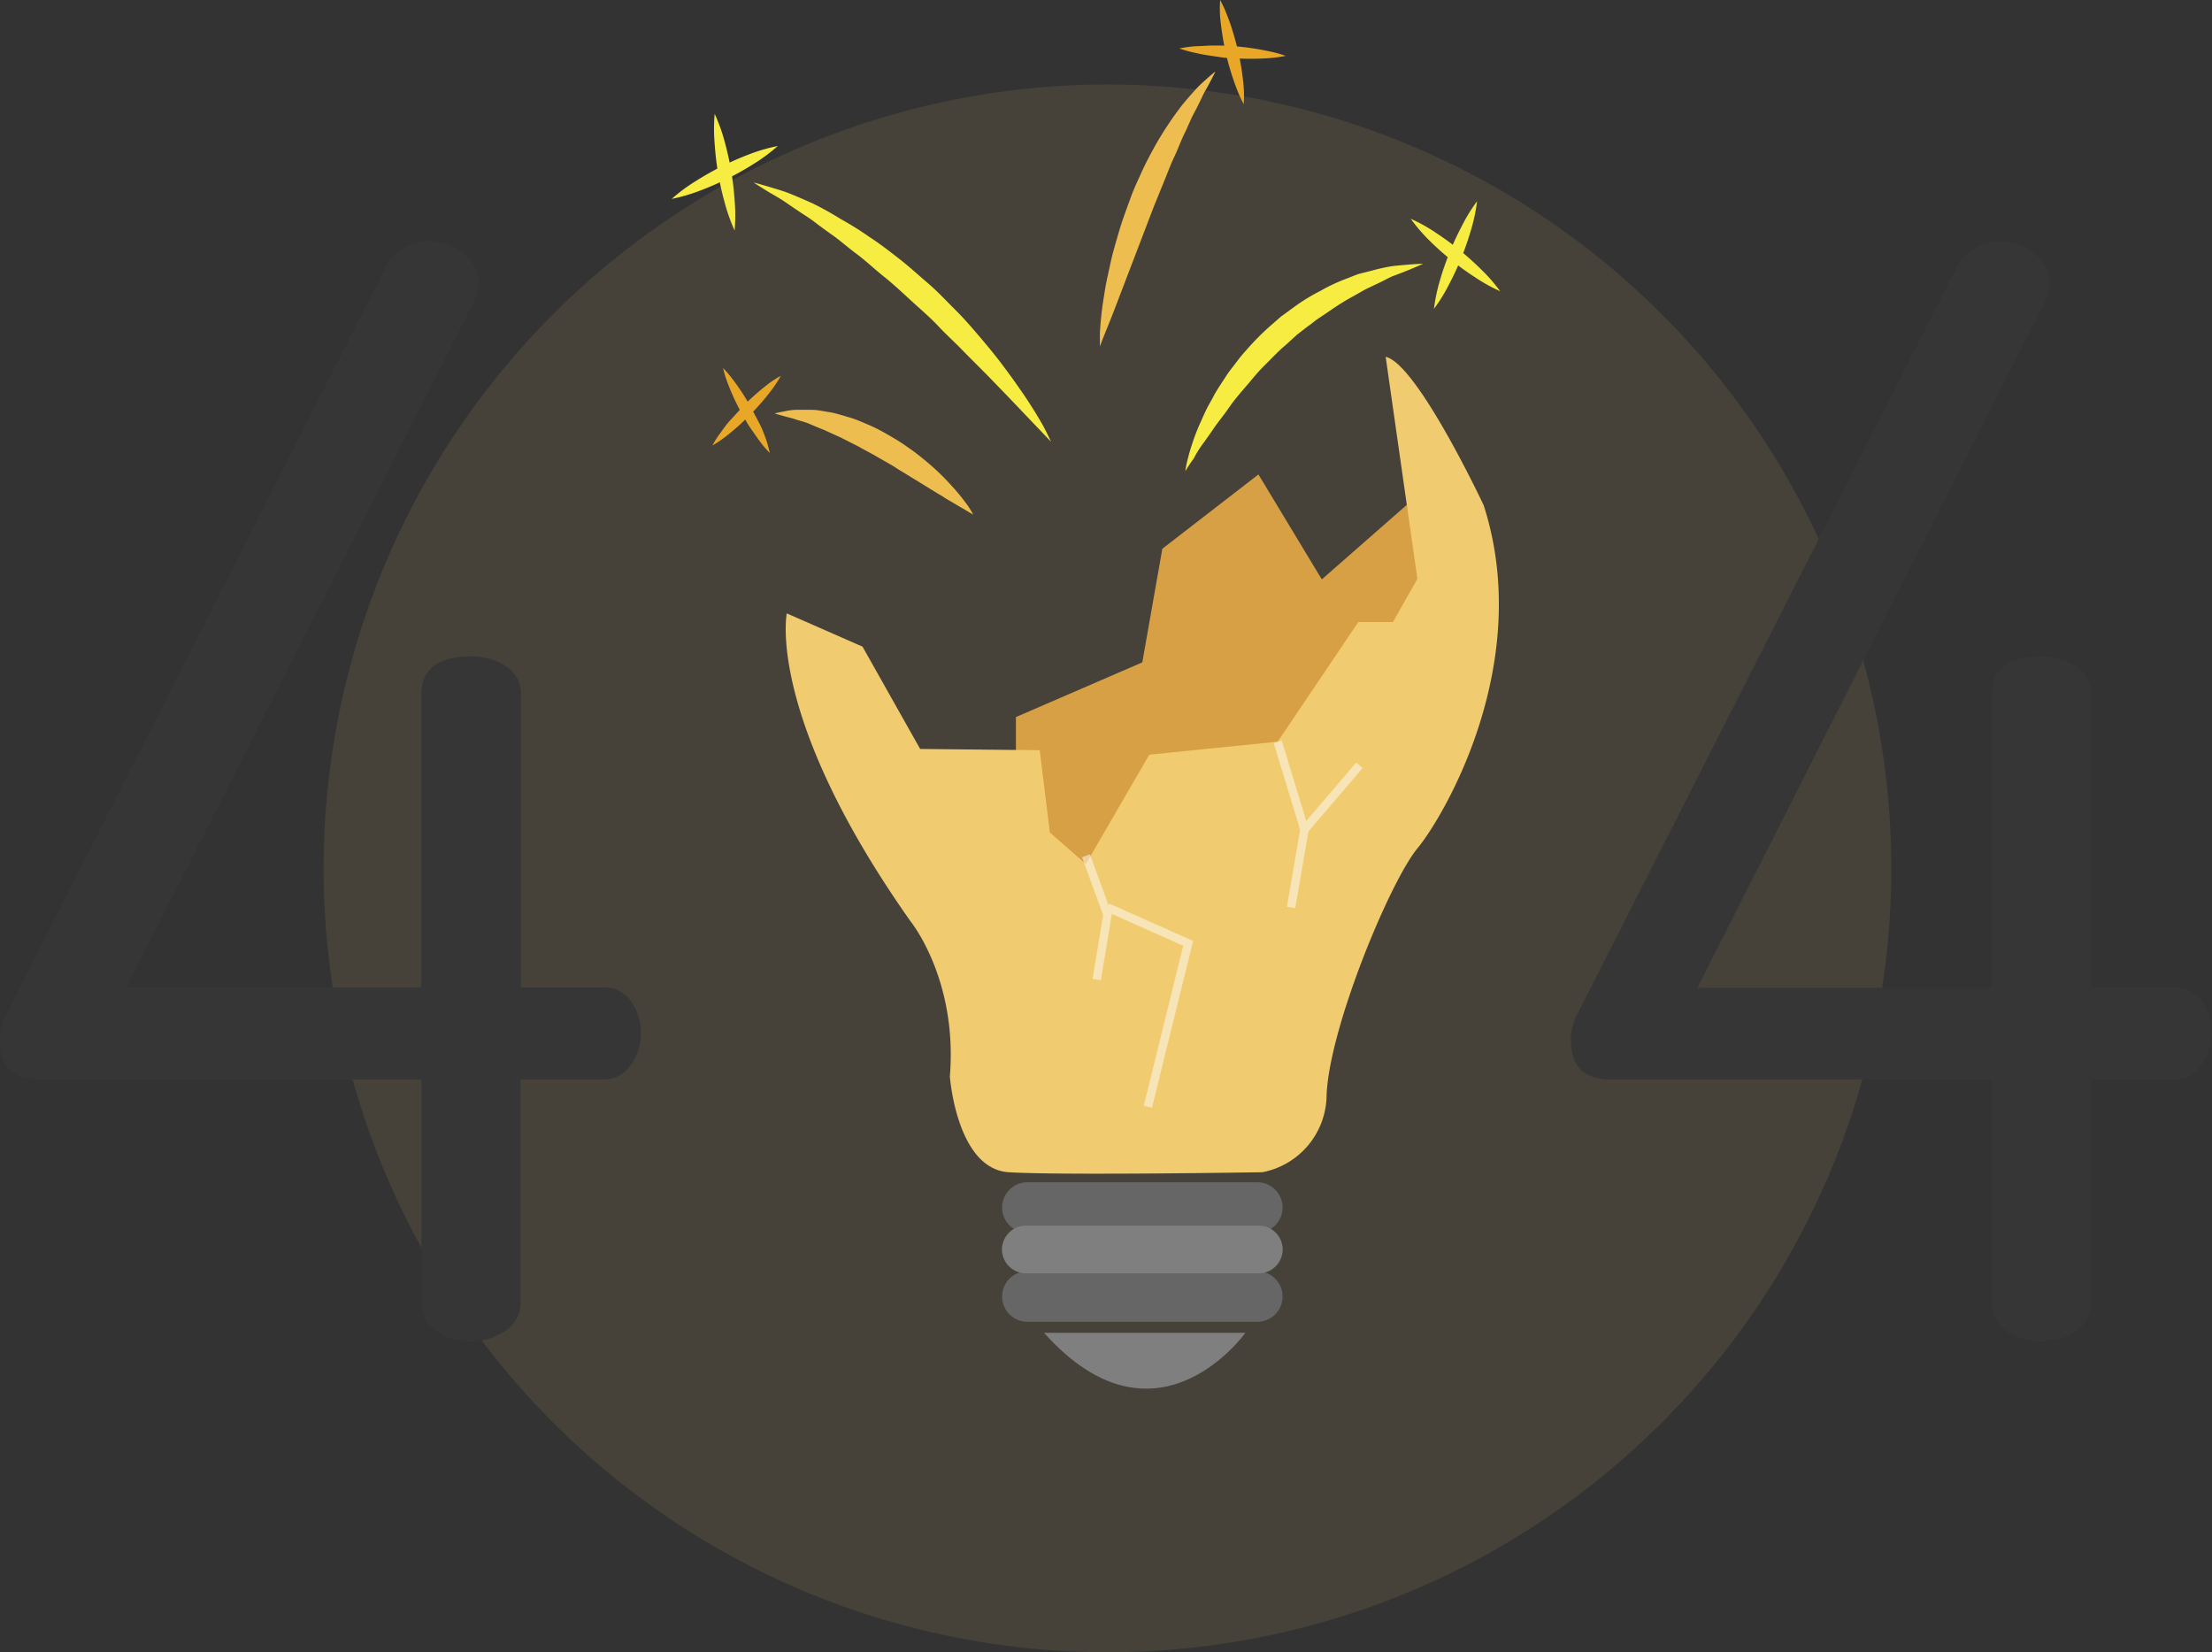 <svg xmlns="http://www.w3.org/2000/svg" viewBox="0 0 262.87 196.34"><rect x="0" y="0" width="262.87" height="196.34" fill="#333333" stroke="none"/><defs><style>.cls-1,.cls-4{fill:#f1cb6f;}.cls-1{opacity:0.1;}.cls-2{fill:#363636;}.cls-3{fill:#d8a045;}.cls-5{opacity:0.5;}.cls-6{fill:none;stroke:#fff;stroke-miterlimit:10;}.cls-7{fill:#666;}.cls-8{fill:#7f7f7f;}.cls-9{fill:#eebd4f;}.cls-10{fill:#f7ec41;}.cls-11{fill:#e9a727;}</style></defs><title>cuper</title><g id="Layer_2" data-name="Layer 2"><g id="OBJECTS"><circle class="cls-1" cx="131.61" cy="103.19" r="93.15" transform="translate(-34.42 123.29) rotate(-45)"/><path class="cls-2" d="M0,123.59a6,6,0,0,1,.72-3L45.6,32.23a5.85,5.85,0,0,1,5.54-3.57A6.3,6.3,0,0,1,55,30.09a4.21,4.21,0,0,1,1.88,3.4,5.89,5.89,0,0,1-.54,2.32L15,117.36H50.07V82.53Q50.07,78,56,78a7.38,7.38,0,0,1,4.12,1.17,3.76,3.76,0,0,1,1.78,3.34v34.83h9.84A3.83,3.83,0,0,1,75,119a6.35,6.35,0,0,1,1.16,3.73,6.25,6.25,0,0,1-1.25,3.89,3.88,3.88,0,0,1-3.22,1.65H61.87v26.41a4,4,0,0,1-1.78,3.44A7,7,0,0,1,56,159.38a6.84,6.84,0,0,1-4.2-1.26,4.08,4.08,0,0,1-1.7-3.44V128.27H4.65Q0,128.27,0,123.59Z"/><path class="cls-2" d="M186.69,123.59a6,6,0,0,1,.72-3l44.88-88.33a5.85,5.85,0,0,1,5.54-3.57,6.3,6.3,0,0,1,3.85,1.43,4.21,4.21,0,0,1,1.88,3.4,5.89,5.89,0,0,1-.54,2.32l-41.31,81.55h35V82.53q0-4.52,5.9-4.51a7.38,7.38,0,0,1,4.12,1.17,3.76,3.76,0,0,1,1.78,3.34v34.83h9.84a3.83,3.83,0,0,1,3.31,1.64,6.35,6.35,0,0,1,1.16,3.73,6.25,6.25,0,0,1-1.25,3.89,3.88,3.88,0,0,1-3.22,1.65h-9.84v26.41a4,4,0,0,1-1.78,3.44,7,7,0,0,1-4.12,1.26,6.84,6.84,0,0,1-4.2-1.26,4.08,4.08,0,0,1-1.7-3.44V128.27H191.34Q186.69,128.27,186.69,123.59Z"/><polygon class="cls-3" points="167.2 59.98 157.08 68.85 149.55 56.38 138.13 65.21 135.75 78.71 120.73 85.21 120.73 87.8 120.73 113.77 147.47 113.77 160.2 98.45 170.84 76.9 167.2 59.98"/><path class="cls-4" d="M93.5,72.89S91,85.08,108.19,109.46c0,0,5.63,6.88,4.69,18.45,0,0,.8,11,7,11.39s30.13,0,30.13,0a9.4,9.4,0,0,0,7.64-9.19c.34-8.05,7.54-25.35,10.79-29.29s13.88-22.1,7.88-40.77c0,0-7.88-16.79-11.65-17.65l3.77,26.39-2.91,5.13h-4.11l-9.59,14.22-15.25,1.54-7.54,13-4.28-3.76-1.2-9.77L109.35,89,102.5,76.84Z"/><g class="cls-5"><polyline class="cls-6" points="129.05 101.69 131.61 108.68 130.33 116.4"/><polyline class="cls-6" points="131.61 107.83 141.2 112.1 136.41 131.52"/><polyline class="cls-6" points="151.84 88.14 155.02 98.58 153.43 107.83"/><line class="cls-6" x1="155.02" y1="98.58" x2="161.55" y2="90.94"/></g><path class="cls-7" d="M149.42,146.49H122.09a3,3,0,0,1-3-3h0a3,3,0,0,1,3-3h27.33a3,3,0,0,1,3,3h0A3,3,0,0,1,149.42,146.49Z"/><path class="cls-7" d="M149.42,157.07H122.09a3,3,0,0,1-3-3h0a3,3,0,0,1,3-3h27.33a3,3,0,0,1,3,3h0A3,3,0,0,1,149.42,157.07Z"/><path class="cls-8" d="M121.9,145.65h27.7a2.83,2.83,0,0,1,2.83,2.83h0a2.84,2.84,0,0,1-2.83,2.83H121.9a2.85,2.85,0,0,1-2.83-2.83h0A2.84,2.84,0,0,1,121.9,145.65Z"/><path class="cls-8" d="M124.07,158.38H148S137.42,173.31,124.07,158.38Z"/><path class="cls-9" d="M115.66,61.15s-.39-.21-1-.59c-.32-.19-.73-.41-1.17-.68s-1-.56-1.48-.9c-1.1-.64-2.33-1.43-3.66-2.23l-1-.62c-.34-.2-.69-.4-1-.62-.69-.43-1.41-.81-2.12-1.23s-1.44-.77-2.13-1.18L99.93,52l-2-.91c-.65-.25-1.26-.52-1.84-.76S95,50,94.49,49.82s-.92-.24-1.28-.36c-.72-.19-1.15-.33-1.15-.33s.42-.12,1.18-.25a7.14,7.14,0,0,1,1.38-.18c.54,0,1.15,0,1.82,0s1.38.16,2.14.28,1.51.38,2.32.61,1.58.58,2.38.92,1.57.76,2.33,1.2,1.51.88,2.2,1.39a24.5,24.5,0,0,1,2,1.51,28.41,28.41,0,0,1,3.23,3.06,23.78,23.78,0,0,1,2,2.46A11.81,11.81,0,0,1,115.66,61.15Z"/><path class="cls-10" d="M140.86,56a12.71,12.71,0,0,1,.35-1.68c.13-.54.33-1.17.57-1.89a24,24,0,0,1,.95-2.38c.19-.43.39-.88.61-1.34s.49-.91.75-1.38c.5-1,1.15-1.9,1.79-2.9.34-.48.72-.95,1.09-1.44a17.54,17.54,0,0,1,1.18-1.43,30.77,30.77,0,0,1,2.66-2.7l1.43-1.25,1.54-1.12a22.3,22.3,0,0,1,3.13-1.92A20.43,20.43,0,0,1,160,33.12c.51-.19,1-.41,1.48-.57l1.44-.36a23.21,23.21,0,0,1,2.5-.56c.76-.09,1.43-.14,2-.19,1.09-.09,1.71-.1,1.71-.1s-.58.27-1.57.68c-.5.2-1.1.45-1.8.7s-1.41.7-2.23,1.06l-1.26.6-1.3.74a29.06,29.06,0,0,0-2.73,1.67l-1.39.94c-.49.29-.9.7-1.37,1l-1.38,1.07L152.79,41c-.91.75-1.7,1.63-2.53,2.44S148.71,45.18,148,46s-1.43,1.67-2,2.51-1.22,1.6-1.73,2.35-1,1.44-1.41,2-.77,1.17-1,1.63C141.17,55.43,140.86,56,140.86,56Z"/><path class="cls-10" d="M124.9,52.49l-5.13-5.38-2.48-2.56-2.8-2.81c-.94-1-2-1.93-3-3s-2.11-2-3.2-3-2.15-2-3.26-2.88-2.14-1.88-3.24-2.69-2.08-1.71-3.12-2.41l-1.48-1.08a17,17,0,0,0-1.39-1c-.92-.59-1.75-1.17-2.5-1.68s-1.43-.87-2-1.21c-1.11-.68-1.74-1.1-1.74-1.1s.73.18,2,.56c.63.2,1.41.4,2.26.74s1.8.75,2.83,1.22A35.28,35.28,0,0,1,99.86,26a38.18,38.18,0,0,1,3.46,2.16c1.19.77,2.34,1.66,3.51,2.57s2.28,1.93,3.43,2.91,2.17,2.09,3.22,3.13,2,2.14,2.91,3.21,1.78,2.12,2.56,3.15,1.49,2,2.13,2.93A53.18,53.18,0,0,1,124,50.66C124.59,51.8,124.9,52.49,124.9,52.49Z"/><path class="cls-9" d="M130.71,41.17s0-.57,0-1.56a40.29,40.29,0,0,1,.43-4.09c.14-.84.27-1.75.49-2.7s.41-2,.69-3,.58-2.08.92-3.15.75-2.12,1.13-3.19.88-2.1,1.34-3.12,1-2,1.5-2.93a41.07,41.07,0,0,1,3.23-4.89c.54-.67,1.07-1.26,1.53-1.78a13.48,13.48,0,0,1,1.29-1.26c.73-.68,1.18-1,1.18-1s-.25.53-.72,1.4c-.22.44-.54.93-.83,1.55s-.62,1.3-1,2-.71,1.58-1.13,2.42-.75,1.8-1.19,2.72-.81,1.93-1.22,2.93l-1.22,3c-1.58,4.13-3.16,8.27-4.35,11.37-.59,1.57-1.12,2.87-1.49,3.78S130.71,41.17,130.71,41.17Z"/><path class="cls-10" d="M87.3,27.39A21.31,21.31,0,0,1,86.1,24a33.7,33.7,0,0,1-.76-3.42,34.22,34.22,0,0,1-.41-3.49,20.18,20.18,0,0,1,0-3.56,20.35,20.35,0,0,1,1.2,3.35,34.83,34.83,0,0,1,1.17,6.91A20.18,20.18,0,0,1,87.3,27.39Z"/><path class="cls-10" d="M79.82,23.64a20.19,20.19,0,0,1,2.88-2.13A34.8,34.8,0,0,1,89,18.35a20.3,20.3,0,0,1,3.43-1,20.69,20.69,0,0,1-2.87,2.13,32.24,32.24,0,0,1-3.08,1.73,33.26,33.26,0,0,1-3.23,1.42A21.6,21.6,0,0,1,79.82,23.64Z"/><path class="cls-11" d="M91.48,53.83a12.1,12.1,0,0,1-1.19-1.4c-.34-.43-.7-1-1.07-1.51s-.73-1.2-1.09-1.82a26.89,26.89,0,0,1-1.66-3.6,12.34,12.34,0,0,1-.54-1.76,13.29,13.29,0,0,1,1.19,1.4,26.09,26.09,0,0,1,2.15,3.33c.34.64.68,1.28,1,1.89s.53,1.2.72,1.72A14.4,14.4,0,0,1,91.48,53.83Z"/><path class="cls-11" d="M84.66,52.94a12.76,12.76,0,0,1,1-1.56c.32-.45.71-1,1.15-1.47s.93-1,1.43-1.58a30.23,30.23,0,0,1,3-2.66,12.57,12.57,0,0,1,1.54-1,13.73,13.73,0,0,1-1,1.56,28.55,28.55,0,0,1-2.58,3c-.52.51-1,1-1.54,1.47s-1,.86-1.44,1.19A14.1,14.1,0,0,1,84.66,52.94Z"/><path class="cls-11" d="M140.16,5.76a13.41,13.41,0,0,1,2-.27c.59,0,1.29-.08,2-.08s1.53,0,2.32.07a30.57,30.57,0,0,1,4.31.61,14.32,14.32,0,0,1,2,.55,15.61,15.61,0,0,1-2,.27,31.59,31.59,0,0,1-4.36,0c-.79,0-1.57-.14-2.31-.25s-1.42-.22-2-.36A14.9,14.9,0,0,1,140.16,5.76Z"/><path class="cls-11" d="M145,0a14.6,14.6,0,0,1,.84,1.85,20.4,20.4,0,0,1,.67,1.93c.22.72.43,1.48.61,2.26a29.84,29.84,0,0,1,.68,4.33,14.32,14.32,0,0,1,0,2,14.82,14.82,0,0,1-.84-1.84,31.55,31.55,0,0,1-1.28-4.19c-.17-.78-.32-1.56-.43-2.3s-.2-1.43-.25-2A14.47,14.47,0,0,1,145,0Z"/><path class="cls-10" d="M167.65,26a19,19,0,0,1,3,1.67A34.73,34.73,0,0,1,176,32a19.83,19.83,0,0,1,2.28,2.61,19.81,19.81,0,0,1-3-1.67,30.4,30.4,0,0,1-2.76-2,30.53,30.53,0,0,1-2.56-2.27A20.4,20.4,0,0,1,167.65,26Z"/><path class="cls-10" d="M175.53,23.92a20,20,0,0,1-.72,3.41c-.32,1.11-.7,2.19-1.12,3.25a32.6,32.6,0,0,1-1.44,3.12,19.92,19.92,0,0,1-1.84,3,20.24,20.24,0,0,1,.72-3.41c.31-1.1.7-2.18,1.12-3.25a33.77,33.77,0,0,1,1.44-3.12A19.92,19.92,0,0,1,175.53,23.92Z"/></g></g></svg>